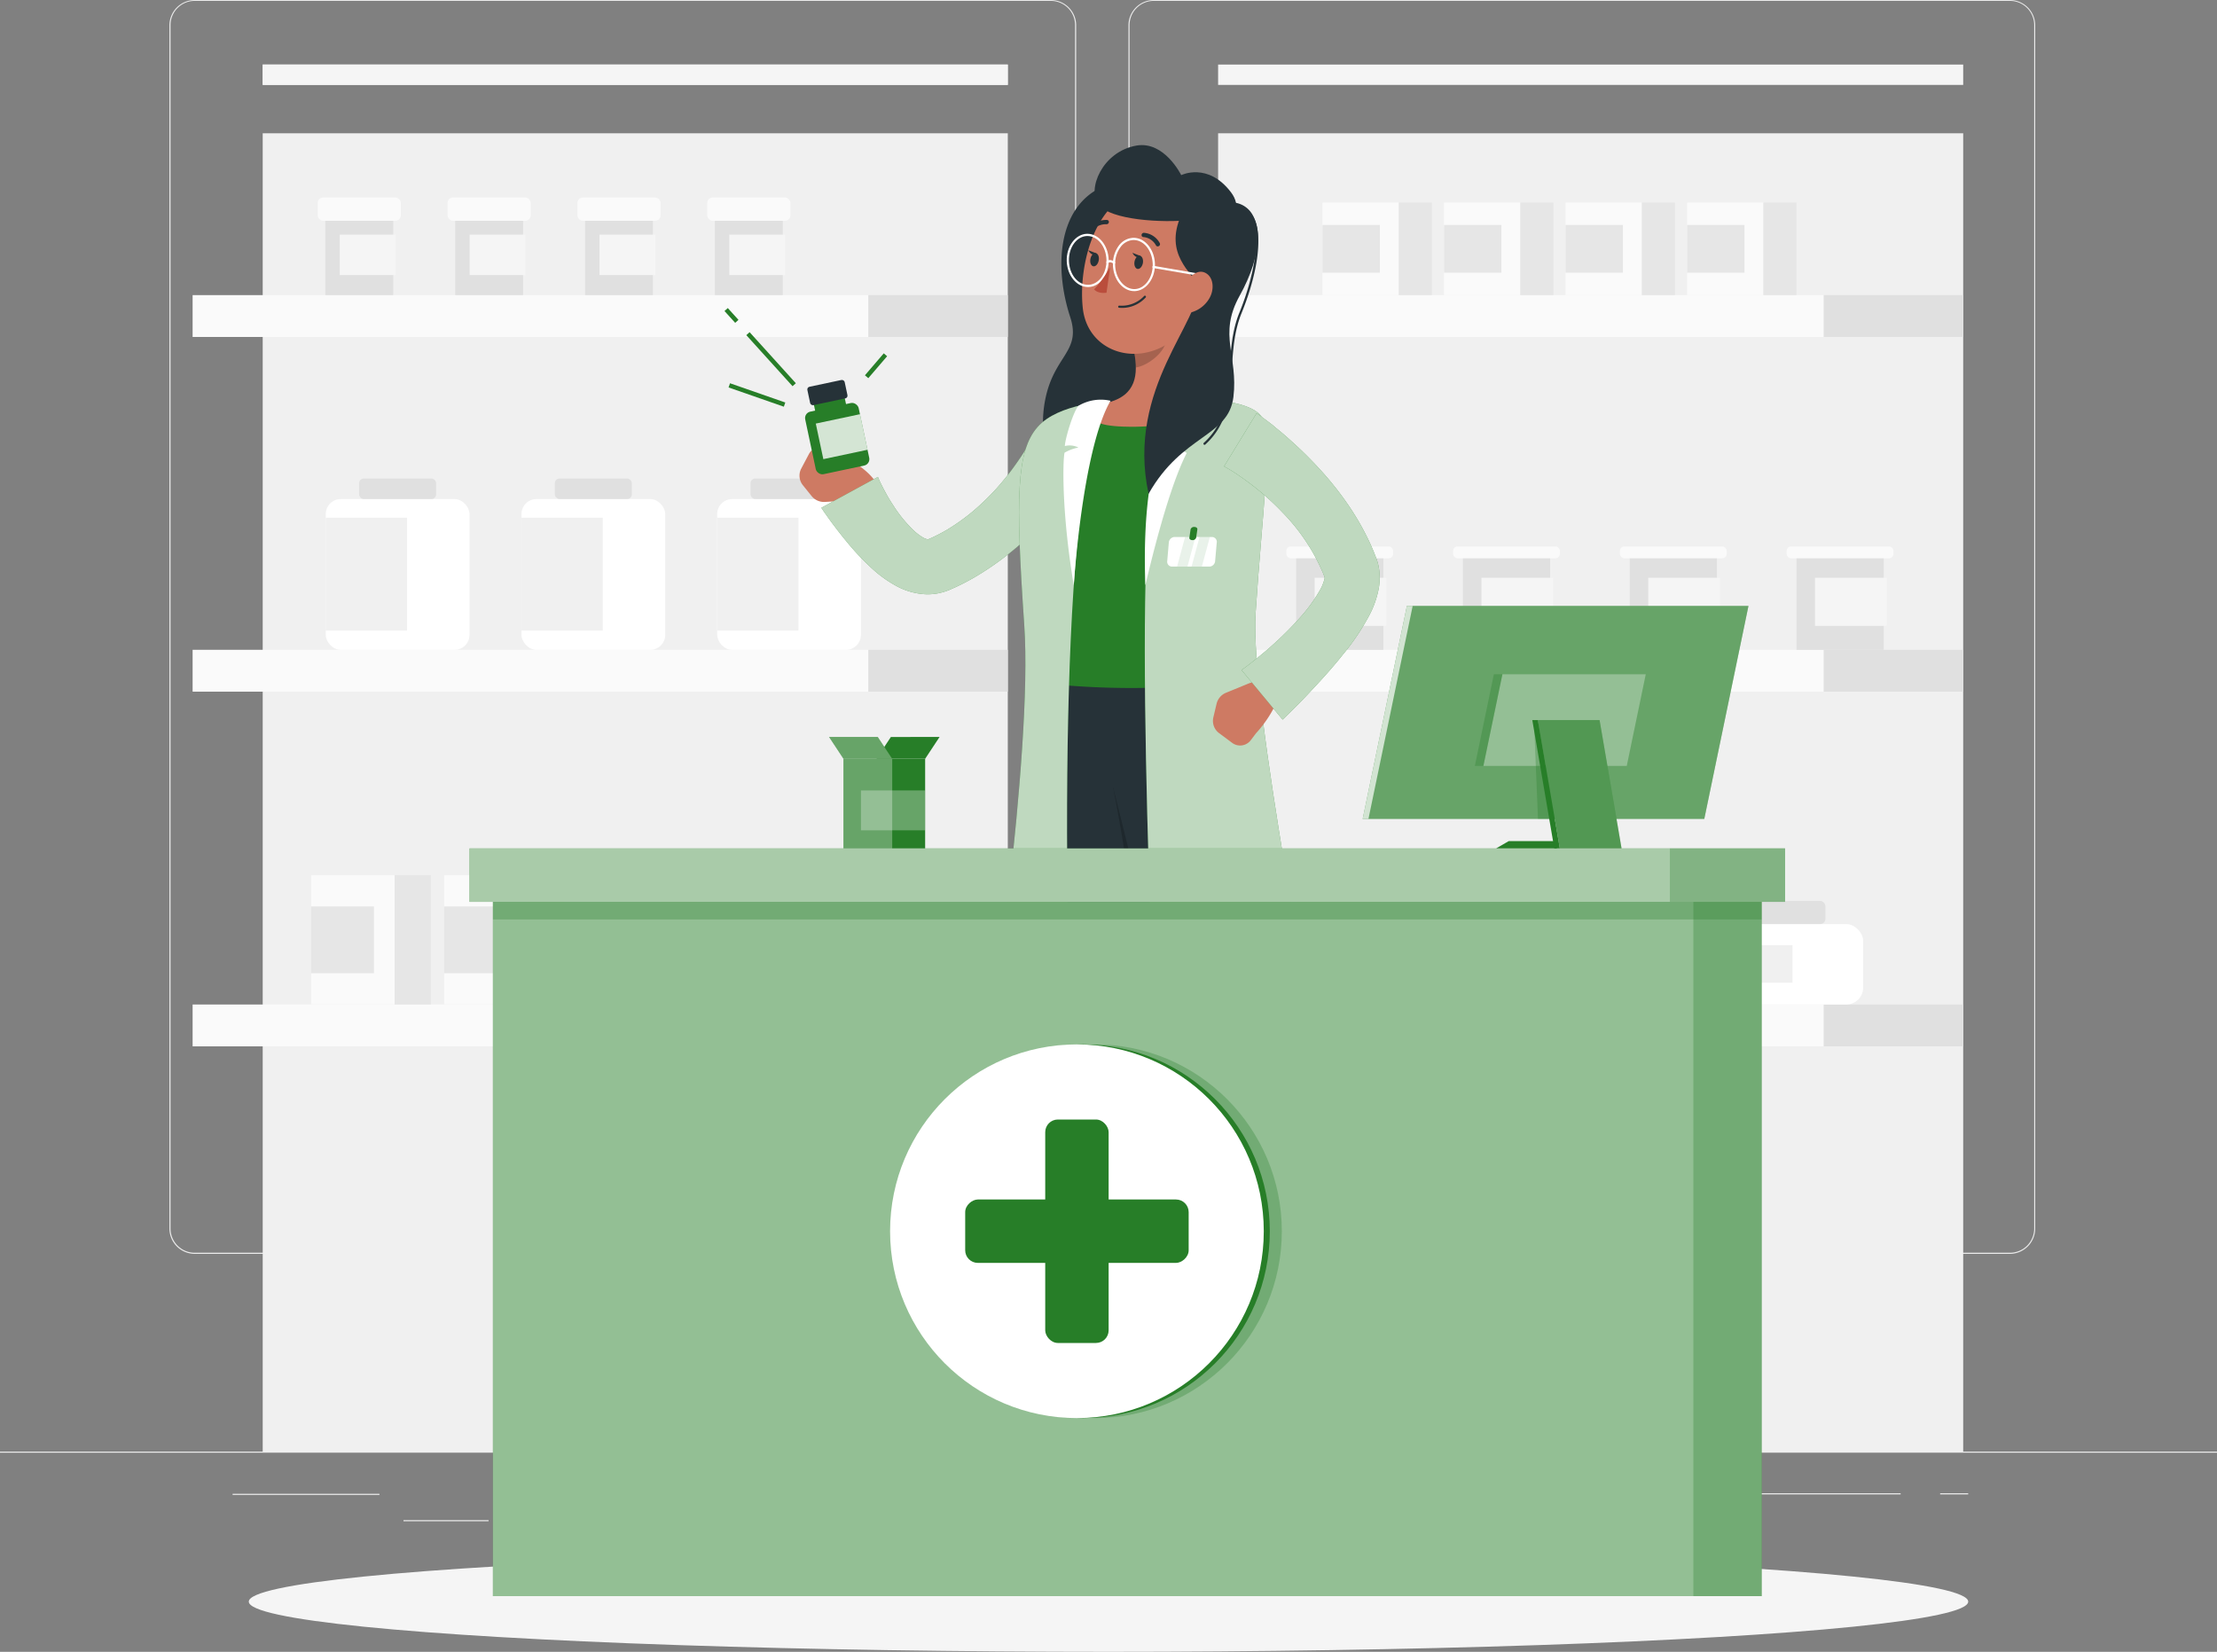 <?xml version="1.0" encoding="UTF-8"?>
<svg xmlns="http://www.w3.org/2000/svg" width="500" height="372.56" viewBox="0 0 500 372.56">
  <rect x="0" y="0" width="500" height="372.56" fill="#808080" stroke="none"/>
  <g id="convenio-farmacia" transform="translate(0 -55)" style="mix-blend-mode: multiply;isolation: isolate">
    <g id="freepik--background-complete--inject-3">
      <rect id="Rectangle_2448" data-name="Rectangle 2448" width="500" height="0.25" transform="translate(0 382.4)" fill="#ebebeb"></rect>
      <rect id="Rectangle_2449" data-name="Rectangle 2449" width="33.12" height="0.25" transform="translate(52.46 391.92)" fill="#ebebeb"></rect>
      <rect id="Rectangle_2450" data-name="Rectangle 2450" width="55.42" height="0.25" transform="translate(171.14 389.21)" fill="#ebebeb"></rect>
      <rect id="Rectangle_2451" data-name="Rectangle 2451" width="19.19" height="0.25" transform="translate(91 397.86)" fill="#ebebeb"></rect>
      <rect id="Rectangle_2452" data-name="Rectangle 2452" width="43.19" height="0.25" transform="translate(385.46 391.8)" fill="#ebebeb"></rect>
      <rect id="Rectangle_2453" data-name="Rectangle 2453" width="6.33" height="0.25" transform="translate(437.56 391.8)" fill="#ebebeb"></rect>
      <rect id="Rectangle_2454" data-name="Rectangle 2454" width="46.84" height="0.25" transform="translate(277.21 395.31)" fill="#ebebeb"></rect>
      <path id="Path_892" data-name="Path 892" d="M237,337.8H43.91a5.71,5.71,0,0,1-5.7-5.71V60.66A5.71,5.71,0,0,1,43.91,55H237a5.71,5.71,0,0,1,5.71,5.71V332.09A5.71,5.71,0,0,1,237,337.8ZM43.91,55.2a5.46,5.46,0,0,0-5.45,5.46V332.09a5.46,5.46,0,0,0,5.45,5.46H237a5.47,5.47,0,0,0,5.46-5.46V60.66A5.47,5.47,0,0,0,237,55.2Z" fill="#ebebeb"></path>
      <path id="Path_893" data-name="Path 893" d="M453.31,337.8H260.21a5.72,5.72,0,0,1-5.71-5.71V60.66A5.72,5.72,0,0,1,260.21,55h193.1A5.71,5.71,0,0,1,459,60.66V332.09A5.71,5.71,0,0,1,453.31,337.8ZM260.21,55.2a5.47,5.47,0,0,0-5.46,5.46V332.09a5.47,5.47,0,0,0,5.46,5.46h193.1a5.47,5.47,0,0,0,5.46-5.46V60.66a5.47,5.47,0,0,0-5.46-5.46Z" fill="#ebebeb"></path>
      <rect id="Rectangle_2455" data-name="Rectangle 2455" width="168.04" height="297.34" transform="translate(59.25 85.06)" fill="#f0f0f0"></rect>
      <rect id="Rectangle_2456" data-name="Rectangle 2456" width="168.04" height="4.59" transform="translate(59.25 69.56)" fill="#f5f5f5"></rect>
      <rect id="Rectangle_2457" data-name="Rectangle 2457" width="168.04" height="4.59" transform="translate(59.25 69.56)" fill="#f5f5f5"></rect>
      <rect id="Rectangle_2458" data-name="Rectangle 2458" width="168.04" height="4.59" transform="translate(274.72 69.56)" fill="#f5f5f5"></rect>
      <rect id="Rectangle_2459" data-name="Rectangle 2459" width="152.4" height="9.44" transform="translate(43.44 121.56)" fill="#fafafa"></rect>
      <rect id="Rectangle_2460" data-name="Rectangle 2460" width="31.45" height="9.44" transform="translate(227.29 131) rotate(180)" fill="#e0e0e0"></rect>
      <rect id="Rectangle_2461" data-name="Rectangle 2461" width="152.4" height="9.44" transform="translate(43.44 201.56)" fill="#fafafa"></rect>
      <rect id="Rectangle_2462" data-name="Rectangle 2462" width="31.45" height="9.44" transform="translate(227.29 211) rotate(180)" fill="#e0e0e0"></rect>
      <rect id="Rectangle_2463" data-name="Rectangle 2463" width="152.4" height="9.44" transform="translate(43.44 281.56)" fill="#fafafa"></rect>
      <rect id="Rectangle_2464" data-name="Rectangle 2464" width="31.45" height="9.44" transform="translate(227.29 291) rotate(180)" fill="#e0e0e0"></rect>
      <rect id="Rectangle_2465" data-name="Rectangle 2465" width="32.42" height="34.01" rx="3.38" transform="translate(73.47 167.56)" fill="#fff"></rect>
      <rect id="Rectangle_2466" data-name="Rectangle 2466" width="18.33" height="25.46" transform="translate(73.47 171.77)" fill="#f0f0f0"></rect>
      <rect id="Rectangle_2467" data-name="Rectangle 2467" width="17.37" height="4.62" rx="1.05" transform="translate(80.99 162.93)" fill="#e0e0e0"></rect>
      <rect id="Rectangle_2468" data-name="Rectangle 2468" width="32.42" height="34.01" rx="3.38" transform="translate(117.61 167.56)" fill="#fff"></rect>
      <rect id="Rectangle_2469" data-name="Rectangle 2469" width="18.33" height="25.46" transform="translate(117.61 171.77)" fill="#f0f0f0"></rect>
      <rect id="Rectangle_2470" data-name="Rectangle 2470" width="17.37" height="4.62" rx="1.05" transform="translate(125.13 162.93)" fill="#e0e0e0"></rect>
      <rect id="Rectangle_2471" data-name="Rectangle 2471" width="32.42" height="34.01" rx="3.38" transform="translate(161.75 167.56)" fill="#fff"></rect>
      <rect id="Rectangle_2472" data-name="Rectangle 2472" width="18.33" height="25.46" transform="translate(161.75 171.77)" fill="#f0f0f0"></rect>
      <rect id="Rectangle_2473" data-name="Rectangle 2473" width="17.37" height="4.62" rx="1.05" transform="translate(169.27 162.93)" fill="#e0e0e0"></rect>
      <rect id="Rectangle_2474" data-name="Rectangle 2474" width="15.31" height="18.17" transform="translate(73.37 103.39)" fill="#e0e0e0"></rect>
      <rect id="Rectangle_2475" data-name="Rectangle 2475" width="12.6" height="9.12" transform="translate(76.62 107.92)" fill="#f5f5f5"></rect>
      <rect id="Rectangle_2476" data-name="Rectangle 2476" width="18.75" height="5.26" rx="1.23" transform="translate(71.65 99.54)" fill="#fafafa"></rect>
      <rect id="Rectangle_2477" data-name="Rectangle 2477" width="15.31" height="18.17" transform="translate(102.66 103.39)" fill="#e0e0e0"></rect>
      <rect id="Rectangle_2478" data-name="Rectangle 2478" width="12.6" height="9.12" transform="translate(105.91 107.92)" fill="#f5f5f5"></rect>
      <rect id="Rectangle_2479" data-name="Rectangle 2479" width="18.75" height="5.26" rx="1.23" transform="translate(100.94 99.54)" fill="#fafafa"></rect>
      <rect id="Rectangle_2480" data-name="Rectangle 2480" width="15.31" height="18.17" transform="translate(131.95 103.39)" fill="#e0e0e0"></rect>
      <rect id="Rectangle_2481" data-name="Rectangle 2481" width="12.6" height="9.12" transform="translate(135.2 107.92)" fill="#f5f5f5"></rect>
      <rect id="Rectangle_2482" data-name="Rectangle 2482" width="18.75" height="5.26" rx="1.23" transform="translate(130.23 99.54)" fill="#fafafa"></rect>
      <rect id="Rectangle_2483" data-name="Rectangle 2483" width="15.31" height="18.17" transform="translate(161.23 103.39)" fill="#e0e0e0"></rect>
      <rect id="Rectangle_2484" data-name="Rectangle 2484" width="12.6" height="9.12" transform="translate(164.48 107.92)" fill="#f5f5f5"></rect>
      <rect id="Rectangle_2485" data-name="Rectangle 2485" width="18.75" height="5.26" rx="1.23" transform="translate(159.51 99.54)" fill="#fafafa"></rect>
      <rect id="Rectangle_2486" data-name="Rectangle 2486" width="18.83" height="29.18" transform="translate(70.17 252.38)" fill="#fafafa"></rect>
      <rect id="Rectangle_2487" data-name="Rectangle 2487" width="14.17" height="15.06" transform="translate(70.17 259.44)" fill="#e6e6e6"></rect>
      <rect id="Rectangle_2488" data-name="Rectangle 2488" width="8.17" height="29.18" transform="translate(97.17 281.56) rotate(180)" fill="#e6e6e6"></rect>
      <rect id="Rectangle_2489" data-name="Rectangle 2489" width="18.83" height="29.18" transform="translate(100.17 252.38)" fill="#fafafa"></rect>
      <rect id="Rectangle_2490" data-name="Rectangle 2490" width="14.17" height="15.06" transform="translate(100.17 259.44)" fill="#e6e6e6"></rect>
      <rect id="Rectangle_2491" data-name="Rectangle 2491" width="8.17" height="29.18" transform="translate(127.17 281.56) rotate(180)" fill="#e6e6e6"></rect>
      <rect id="Rectangle_2492" data-name="Rectangle 2492" width="18.83" height="29.18" transform="translate(130.17 252.38)" fill="#fafafa"></rect>
      <rect id="Rectangle_2493" data-name="Rectangle 2493" width="14.17" height="15.06" transform="translate(130.17 259.44)" fill="#e6e6e6"></rect>
      <rect id="Rectangle_2494" data-name="Rectangle 2494" width="8.17" height="29.18" transform="translate(157.17 281.56) rotate(180)" fill="#e6e6e6"></rect>
      <rect id="Rectangle_2495" data-name="Rectangle 2495" width="18.83" height="29.18" transform="translate(160.17 252.38)" fill="#fafafa"></rect>
      <rect id="Rectangle_2496" data-name="Rectangle 2496" width="14.17" height="15.06" transform="translate(160.17 259.44)" fill="#e6e6e6"></rect>
      <rect id="Rectangle_2497" data-name="Rectangle 2497" width="8.17" height="29.18" transform="translate(187.17 281.56) rotate(180)" fill="#e6e6e6"></rect>
      <rect id="Rectangle_2498" data-name="Rectangle 2498" width="168.04" height="297.34" transform="translate(274.72 85.06)" fill="#f0f0f0"></rect>
      <rect id="Rectangle_2499" data-name="Rectangle 2499" width="152.4" height="9.44" transform="translate(258.91 121.56)" fill="#fafafa"></rect>
      <rect id="Rectangle_2500" data-name="Rectangle 2500" width="31.45" height="9.44" transform="translate(442.76 131) rotate(180)" fill="#e0e0e0"></rect>
      <rect id="Rectangle_2501" data-name="Rectangle 2501" width="152.4" height="9.44" transform="translate(258.91 201.56)" fill="#fafafa"></rect>
      <rect id="Rectangle_2502" data-name="Rectangle 2502" width="31.45" height="9.44" transform="translate(442.76 211) rotate(180)" fill="#e0e0e0"></rect>
      <rect id="Rectangle_2503" data-name="Rectangle 2503" width="152.4" height="9.44" transform="translate(258.91 281.56)" fill="#fafafa"></rect>
      <rect id="Rectangle_2504" data-name="Rectangle 2504" width="31.45" height="9.44" transform="translate(442.76 291) rotate(180)" fill="#e0e0e0"></rect>
      <rect id="Rectangle_2505" data-name="Rectangle 2505" width="36.65" height="18.14" rx="3.82" transform="translate(283.74 263.42)" fill="#fff"></rect>
      <rect id="Rectangle_2506" data-name="Rectangle 2506" width="20.72" height="8.48" transform="translate(283.74 268.18)" fill="#f0f0f0"></rect>
      <rect id="Rectangle_2507" data-name="Rectangle 2507" width="19.64" height="5.23" rx="1.19" transform="translate(292.24 258.19)" fill="#e0e0e0"></rect>
      <rect id="Rectangle_2508" data-name="Rectangle 2508" width="36.65" height="18.14" rx="3.82" transform="translate(333.64 263.42)" fill="#fff"></rect>
      <rect id="Rectangle_2509" data-name="Rectangle 2509" width="20.72" height="8.48" transform="translate(333.64 268.18)" fill="#f0f0f0"></rect>
      <rect id="Rectangle_2510" data-name="Rectangle 2510" width="19.64" height="5.23" rx="1.19" transform="translate(342.15 258.19)" fill="#e0e0e0"></rect>
      <rect id="Rectangle_2511" data-name="Rectangle 2511" width="36.65" height="18.14" rx="3.82" transform="translate(383.55 263.42)" fill="#fff"></rect>
      <rect id="Rectangle_2512" data-name="Rectangle 2512" width="20.72" height="8.48" transform="translate(383.55 268.18)" fill="#f0f0f0"></rect>
      <rect id="Rectangle_2513" data-name="Rectangle 2513" width="19.64" height="5.23" rx="1.19" transform="translate(392.05 258.19)" fill="#e0e0e0"></rect>
      <rect id="Rectangle_2514" data-name="Rectangle 2514" width="19.67" height="21.64" transform="translate(292.32 179.92)" fill="#e0e0e0"></rect>
      <rect id="Rectangle_2515" data-name="Rectangle 2515" width="16.18" height="10.86" transform="translate(296.49 185.31)" fill="#f5f5f5"></rect>
      <rect id="Rectangle_2516" data-name="Rectangle 2516" width="24.08" height="2.67" rx="0.99" transform="translate(290.11 178.25)" fill="#fafafa"></rect>
      <rect id="Rectangle_2517" data-name="Rectangle 2517" width="19.67" height="21.64" transform="translate(329.93 179.92)" fill="#e0e0e0"></rect>
      <rect id="Rectangle_2518" data-name="Rectangle 2518" width="16.18" height="10.86" transform="translate(334.11 185.31)" fill="#f5f5f5"></rect>
      <rect id="Rectangle_2519" data-name="Rectangle 2519" width="24.08" height="2.67" rx="0.99" transform="translate(327.72 178.25)" fill="#fafafa"></rect>
      <rect id="Rectangle_2520" data-name="Rectangle 2520" width="19.67" height="21.64" transform="translate(367.55 179.92)" fill="#e0e0e0"></rect>
      <rect id="Rectangle_2521" data-name="Rectangle 2521" width="16.18" height="10.86" transform="translate(371.72 185.31)" fill="#f5f5f5"></rect>
      <rect id="Rectangle_2522" data-name="Rectangle 2522" width="24.08" height="2.67" rx="0.99" transform="translate(365.34 178.25)" fill="#fafafa"></rect>
      <rect id="Rectangle_2523" data-name="Rectangle 2523" width="19.67" height="21.64" transform="translate(405.16 179.92)" fill="#e0e0e0"></rect>
      <rect id="Rectangle_2524" data-name="Rectangle 2524" width="16.18" height="10.86" transform="translate(409.33 185.31)" fill="#f5f5f5"></rect>
      <rect id="Rectangle_2525" data-name="Rectangle 2525" width="24.08" height="2.67" rx="0.99" transform="translate(402.95 178.25)" fill="#fafafa"></rect>
      <rect id="Rectangle_2526" data-name="Rectangle 2526" width="17.21" height="20.88" transform="translate(298.26 100.68)" fill="#fafafa"></rect>
      <rect id="Rectangle_2527" data-name="Rectangle 2527" width="12.94" height="10.77" transform="translate(298.26 105.74)" fill="#e6e6e6"></rect>
      <rect id="Rectangle_2528" data-name="Rectangle 2528" width="7.46" height="20.88" transform="translate(322.93 121.56) rotate(180)" fill="#e6e6e6"></rect>
      <rect id="Rectangle_2529" data-name="Rectangle 2529" width="17.21" height="20.88" transform="translate(325.67 100.68)" fill="#fafafa"></rect>
      <rect id="Rectangle_2530" data-name="Rectangle 2530" width="12.94" height="10.77" transform="translate(325.67 105.74)" fill="#e6e6e6"></rect>
      <rect id="Rectangle_2531" data-name="Rectangle 2531" width="7.46" height="20.88" transform="translate(350.34 121.56) rotate(180)" fill="#e6e6e6"></rect>
      <rect id="Rectangle_2532" data-name="Rectangle 2532" width="17.21" height="20.88" transform="translate(353.08 100.68)" fill="#fafafa"></rect>
      <rect id="Rectangle_2533" data-name="Rectangle 2533" width="12.94" height="10.77" transform="translate(353.08 105.74)" fill="#e6e6e6"></rect>
      <rect id="Rectangle_2534" data-name="Rectangle 2534" width="7.46" height="20.88" transform="translate(377.75 121.56) rotate(180)" fill="#e6e6e6"></rect>
      <rect id="Rectangle_2535" data-name="Rectangle 2535" width="17.21" height="20.88" transform="translate(380.49 100.68)" fill="#fafafa"></rect>
      <rect id="Rectangle_2536" data-name="Rectangle 2536" width="12.94" height="10.77" transform="translate(380.49 105.74)" fill="#e6e6e6"></rect>
      <rect id="Rectangle_2537" data-name="Rectangle 2537" width="7.46" height="20.88" transform="translate(405.16 121.56) rotate(180)" fill="#e6e6e6"></rect>
    </g>
    <g id="freepik--Shadow--inject-3">
      <ellipse id="freepik--path--inject-3" cx="193.89" cy="11.32" rx="193.89" ry="11.32" transform="translate(56.11 404.92)" fill="#f5f5f5"></ellipse>
    </g>
    <g id="freepik--Character--inject-3">
      <path id="Path_894" data-name="Path 894" d="M248.38,97.25c-9.77,4.61-10.71,18-7,29.31,2.64,8.17-4.29,8.6-5.91,20.11a26.52,26.52,0,0,0,30.91,29.73c17.24-3.19.55-38.84,6.88-51.27S258.88,92.31,248.38,97.25Z" fill="#263238"></path>
      <path id="Path_895" data-name="Path 895" d="M281.2,378.84l11.11.81c-1.53,8.85-3,22.81-3,22.81H280.5S281.53,384.89,281.2,378.84Z" fill="#ce7a63"></path>
      <path id="Path_896" data-name="Path 896" d="M223.37,378.84l11,.81c-2.48,8.85-5.41,22.81-5.41,22.81h-8.81S223.06,384.89,223.37,378.84Z" fill="#ce7a63"></path>
      <path id="Path_897" data-name="Path 897" d="M271,411.2c7.66,0,7.11-.12,11.43-.26,3.69-.14,4.54.33,7.5.26,2.48-.05,2.56-2.42,2-5.14-.21-1.05-.54-2.27-.84-3.78a1.84,1.84,0,0,0-1.82-1.47h-8.95a2.14,2.14,0,0,0-1.7.85,12.87,12.87,0,0,1-8.9,5C265.54,407.21,267.93,411.2,271,411.2Z" fill="#277e28"></path>
      <path id="Path_898" data-name="Path 898" d="M210.85,411.2c7.66,0,7.12-.12,11.43-.26,3.69-.14,4.54.33,7.5.26,2.48-.05,2.56-2.42,2-5.14-.22-1.05-.54-2.27-.85-3.78a1.82,1.82,0,0,0-1.81-1.47h-9a2.1,2.1,0,0,0-1.69.85,12.91,12.91,0,0,1-8.9,5C205.41,407.21,207.8,411.2,210.85,411.2Z" fill="#277e28"></path>
      <path id="Path_899" data-name="Path 899" d="M234.87,206.1s-7,54.14-6.36,88.52c-2.64,32.27-6.88,94-6.88,94,.13,1.65,8.83,1,10.38,0,0,0,19.93-41.66,16.69-94,22.14-54.6,20.82-88.52,20.82-88.52Z" fill="#263238"></path>
      <path id="Path_900" data-name="Path 900" d="M263.35,249.82c-1.72,7.05-3.93,14.87-6.75,23.38-.82-17.14-5.46-40.09-5.61-40.87Z" opacity="0.2"></path>
      <path id="Path_901" data-name="Path 901" d="M244.3,206.1s15.83,61.1,22.1,91.11c6.59,31.51,15.82,70.48,14,91.42,1.76,1,8.06,1.1,11.62,0,0,0,13.56-59.69-3.68-90,6.24-74.64-13.51-92.5-13.51-92.5Z" fill="#263238"></path>
      <path id="Path_902" data-name="Path 902" d="M279.63,384.27a29.139,29.139,0,0,1-.53,4.3.88.88,0,0,0,.73,1.06c4.23.68,10.42-.31,12.39-.66a.94.94,0,0,0,.74-.74l.74-4a.87.87,0,0,0-.87-1l-12.3.24a.92.92,0,0,0-.9.8Z" fill="#263238"></path>
      <path id="Path_903" data-name="Path 903" d="M279.63,384.27a29.139,29.139,0,0,1-.53,4.3.88.88,0,0,0,.73,1.06c4.23.68,10.42-.31,12.39-.66a.94.94,0,0,0,.74-.74l.74-4a.87.87,0,0,0-.87-1l-12.3.24a.92.92,0,0,0-.9.8Z" fill="#fff" opacity="0.1"></path>
      <path id="Path_904" data-name="Path 904" d="M220.79,384.08c-.12,1.12-.34,3.12-.55,4.59a.87.87,0,0,0,.74,1,61.093,61.093,0,0,0,11.46-.13.93.93,0,0,0,.81-.68l1.07-4a.86.86,0,0,0-.8-1.1l-11.78-.47A.91.91,0,0,0,220.79,384.08Z" fill="#263238"></path>
      <path id="Path_905" data-name="Path 905" d="M220.79,384.08c-.12,1.12-.34,3.12-.55,4.59a.87.87,0,0,0,.74,1,61.093,61.093,0,0,0,11.46-.13.93.93,0,0,0,.81-.68l1.07-4a.86.86,0,0,0-.8-1.1l-11.78-.47A.91.91,0,0,0,220.79,384.08Z" fill="#fff" opacity="0.1"></path>
      <path id="Path_906" data-name="Path 906" d="M181.11,164.48l1.93,2.4a3.6,3.6,0,0,0,3,1.33l5.41-.32a6.67,6.67,0,0,0,5.27-3.14l.72-1.14c-2.94-4.2-9.21-6.57-9.21-6.57l-1.72-.87a3,3,0,0,0-4.06,1.21l-1.78,3.37A3.43,3.43,0,0,0,181.11,164.48Z" fill="#ce7a63"></path>
      <rect id="Rectangle_2538" data-name="Rectangle 2538" width="12.32" height="14.42" rx="1.47" transform="translate(181.294 148.153) rotate(-11.99)" fill="#277e28"></rect>
      <rect id="Rectangle_2539" data-name="Rectangle 2539" width="1" height="3.59" transform="matrix(0.741, -0.671, 0.671, 0.741, 163.397, 125.152)" fill="#277e28"></rect>
      <rect id="Rectangle_2540" data-name="Rectangle 2540" width="6.52" height="1" transform="matrix(0.651, -0.759, 0.759, 0.651, 195.069, 139.644)" fill="#277e28"></rect>
      <rect id="Rectangle_2541" data-name="Rectangle 2541" width="1" height="15.54" transform="matrix(0.741, -0.671, 0.671, 0.741, 168.318, 130.592)" fill="#277e28"></rect>
      <rect id="Rectangle_2542" data-name="Rectangle 2542" width="1" height="13.2" transform="translate(164.313 142.387) rotate(-70.8)" fill="#277e28"></rect>
      <rect id="Rectangle_2543" data-name="Rectangle 2543" width="7.12" height="5.74" rx="0.65" transform="translate(183.348 145.31) rotate(-11.99)" fill="#277e28"></rect>
      <rect id="Rectangle_2544" data-name="Rectangle 2544" width="8.6" height="4.24" rx="0.61" transform="translate(181.961 142.361) rotate(-11.99)" fill="#263238"></rect>
      <rect id="Rectangle_2545" data-name="Rectangle 2545" width="10.19" height="8.2" transform="translate(183.984 150.537) rotate(-11.99)" fill="#fff" opacity="0.8"></rect>
      <path id="Path_907" data-name="Path 907" d="M245.6,159.56c-.29.49-.47.75-.7,1.11l-.66,1-1.32,1.87c-.89,1.24-1.81,2.43-2.76,3.6-1.9,2.33-3.88,4.6-6,6.74a67.72,67.72,0,0,1-14.43,11.36c-1.36.78-2.75,1.51-4.19,2.18l-1.09.48-.27.12-.15.07-.24.09a8.743,8.743,0,0,1-1,.34,12.34,12.34,0,0,1-4.11.51,15.3,15.3,0,0,1-6.66-1.94,27.52,27.52,0,0,1-4.55-3.15,56,56,0,0,1-6.66-6.95c-1-1.2-1.92-2.39-2.84-3.61-.46-.61-.91-1.22-1.35-1.85s-.87-1.2-1.38-2L198,162.57c.16.41.44,1.06.71,1.59s.56,1.11.86,1.66a35.272,35.272,0,0,0,1.91,3.21,30.449,30.449,0,0,0,4.38,5.42,12.151,12.151,0,0,0,2.17,1.7,3.67,3.67,0,0,0,1.2.5h.09l.2-.09.81-.36c1.07-.5,2.13-1.06,3.17-1.66a46.44,46.44,0,0,0,5.95-4.24,57.316,57.316,0,0,0,5.37-5.21,61.417,61.417,0,0,0,4.7-6c.71-1,1.41-2.1,2.06-3.17.33-.54.64-1.07.94-1.61l.42-.79c.12-.24.29-.57.33-.69Z" fill="#277e28"></path>
      <path id="Path_908" data-name="Path 908" d="M245.6,159.56c-.29.49-.47.75-.7,1.11l-.66,1-1.32,1.87c-.89,1.24-1.81,2.43-2.76,3.6-1.9,2.33-3.88,4.6-6,6.74a67.72,67.72,0,0,1-14.43,11.36c-1.36.78-2.75,1.51-4.19,2.18l-1.09.48-.27.12-.15.07-.24.09a8.743,8.743,0,0,1-1,.34,12.34,12.34,0,0,1-4.11.51,15.3,15.3,0,0,1-6.66-1.94,27.52,27.52,0,0,1-4.55-3.15,56,56,0,0,1-6.66-6.95c-1-1.2-1.92-2.39-2.84-3.61-.46-.61-.91-1.22-1.35-1.85s-.87-1.2-1.38-2L198,162.57c.16.41.44,1.06.71,1.59s.56,1.11.86,1.66a35.272,35.272,0,0,0,1.91,3.21,30.449,30.449,0,0,0,4.38,5.42,12.151,12.151,0,0,0,2.17,1.7,3.67,3.67,0,0,0,1.2.5h.09l.2-.09.81-.36c1.07-.5,2.13-1.06,3.17-1.66a46.44,46.44,0,0,0,5.95-4.24,57.316,57.316,0,0,0,5.37-5.21,61.417,61.417,0,0,0,4.7-6c.71-1,1.41-2.1,2.06-3.17.33-.54.64-1.07.94-1.61l.42-.79c.12-.24.29-.57.33-.69Z" fill="#fff" opacity="0.7"></path>
      <path id="Path_909" data-name="Path 909" d="M231.16,160.3a164.4,164.4,0,0,0,.27,17.78c.32,7.72,2,15.84,4.1,28.34,4.23,2.47,25.61,1.45,39.29-.32-.83-10.95.53-23.47,7.95-48.11,1.72-5.71-2.12-11.2-8.24-11.78-1.64-.16-3.38-.29-5.16-.37a141.358,141.358,0,0,0-18.76,0c-2,.18-4.16.42-6.18.68C237.14,147.47,231.38,153.45,231.16,160.3Z" fill="#277e28"></path>
      <path id="Path_910" data-name="Path 910" d="M234.79,209.05a185.77,185.77,0,0,0,41.5-.08,1,1,0,0,0,.72-1.32c-.34-.8-.68-1.59-1-2.39a.88.88,0,0,0-.89-.55,182.281,182.281,0,0,1-39.9,0,.89.89,0,0,0-1,.83c-.09.83-.17,1.65-.25,2.48a.93.93,0,0,0,.82,1.03Z" fill="#277e28"></path>
      <path id="Path_911" data-name="Path 911" d="M268.05,124.73c-1.63,6-3.63,17.1.29,21.13,0,0,1.19,5.91-15,5.36-12.47-.42-3.75-5.36-3.75-5.36,6.86-1.61,7.06-6.6,6.23-11.29Z" fill="#ce7a63"></path>
      <path id="Path_912" data-name="Path 912" d="M268.77,144.92s-7.1,6.31-9.22,21.52c-4,29.06,2.09,148.05,2.09,148.05s26-8.49,35.44-16.62c.44-8.14-15.28-83.12-13.9-104.64s4.05-40.27,1.27-44.32S268.77,144.92,268.77,144.92Z" fill="#277e28"></path>
      <path id="Path_913" data-name="Path 913" d="M268.77,144.92s-7.1,6.31-9.22,21.52c-4,29.06,2.09,148.05,2.09,148.05s26-8.49,35.44-16.62c.44-8.14-15.28-83.12-13.9-104.64s4.05-40.27,1.27-44.32S268.77,144.92,268.77,144.92Z" fill="#fff" opacity="0.7"></path>
      <path id="Path_914" data-name="Path 914" d="M250.09,145.52c-10.82,13.89-10.74,104.17-7.61,169-9.61-1.16-19.88-20.65-19.88-20.65S233,225.1,231,196s-1.72-39.31,3-44.69S250.09,145.52,250.09,145.52Z" fill="#277e28"></path>
      <path id="Path_915" data-name="Path 915" d="M250.09,145.52c-10.82,13.89-10.74,104.17-7.61,169-9.61-1.16-19.88-20.65-19.88-20.65S233,225.1,231,196s-1.72-39.31,3-44.69S250.09,145.52,250.09,145.52Z" fill="#fff" opacity="0.7"></path>
      <path id="Path_916" data-name="Path 916" d="M267.86,144.4C266,146,257.11,154,258.31,187c.9-3.73,5-21.41,9.33-29.83a5.55,5.55,0,0,0-3-1,6.19,6.19,0,0,1,3.82-.67c1.22-2.46,3.72-7.63,6.15-10.41C272,143.41,267.86,144.4,267.86,144.4Z" fill="#fff"></path>
      <path id="Path_917" data-name="Path 917" d="M242.17,187s1.93-30.67,8.29-41.61a9.89,9.89,0,0,0-7.23,1.13c-1.33,1.6-3.07,7.75-3.07,9.08a4.42,4.42,0,0,1,3.05.34,10,10,0,0,0-3.13,1.17C239.66,159.28,239.46,170.87,242.17,187Z" fill="#fff"></path>
      <path id="Path_918" data-name="Path 918" d="M272.84,182.79h-8.59a1.09,1.09,0,0,1-1-1.29l.35-4.08a1.36,1.36,0,0,1,1.22-1.3h8.59a1.1,1.1,0,0,1,1,1.3l-.36,4.08a1.35,1.35,0,0,1-1.21,1.29Z" fill="#fff"></path>
      <path id="Path_919" data-name="Path 919" d="M267.81,182.79h-2.34l1.8-6.67h2.34Z" fill="#277e28" opacity="0.1"></path>
      <path id="Path_920" data-name="Path 920" d="M271.06,182.79h-2.33l1.8-6.67h2.33Z" fill="#277e28" opacity="0.1"></path>
      <path id="Path_921" data-name="Path 921" d="M268.92,176.82h0c-.42,0-.73-.24-.68-.55l.27-1.87a.8.8,0,0,1,.84-.55h0c.42,0,.73.24.69.55l-.27,1.87a.82.82,0,0,1-.85.55Z" fill="#277e28"></path>
      <path id="Path_922" data-name="Path 922" d="M263.06,128.74l-7.25,5.82a19,19,0,0,1,.33,3.33c2.6-.37,6.34-3.19,6.82-5.89A9.2,9.2,0,0,0,263.06,128.74Z" opacity="0.2"></path>
      <path id="Path_923" data-name="Path 923" d="M273.21,112.61c-1.83,9.75-2.4,13.91-8,18.58-8.37,7-19.87,3.32-21-6.62-1-8.95,2.17-23.39,12.22-26.61a12.71,12.71,0,0,1,16.78,14.65Z" fill="#ce7a63"></path>
      <path id="Path_924" data-name="Path 924" d="M255.8,120.66c-2.56,0-4.7-2.6-4.8-5.87a7,7,0,0,1,1.24-4.26,4.28,4.28,0,0,1,3.32-1.89h.11c2.56,0,4.7,2.61,4.8,5.87h0c.09,3.31-2,6.07-4.56,6.15Zm-.13-11.52h-.1a3.78,3.78,0,0,0-2.92,1.68,6.37,6.37,0,0,0-1.15,4c.09,3,2.1,5.44,4.4,5.38s4.16-2.6,4.07-5.63h0C259.88,111.53,258,109.14,255.67,109.14Z" fill="#fff"></path>
      <path id="Path_925" data-name="Path 925" d="M251.26,114.51a.25.25,0,0,1-.15-.05s-.76-.56-1.14-.16a.25.25,0,1,1-.36-.34c.54-.58,1.38-.21,1.8.1a.25.25,0,0,1,.05.35A.28.28,0,0,1,251.26,114.51Z" fill="#fff"></path>
      <path id="Path_926" data-name="Path 926" d="M245.38,119.74c-2.56,0-4.7-2.6-4.8-5.86s1.94-6.07,4.55-6.15h.11c2.56,0,4.7,2.6,4.8,5.87s-1.94,6.07-4.55,6.14Zm-.14-11.51h-.09c-2.34.07-4.16,2.59-4.07,5.63s2,5.38,4.3,5.38h.09c2.34-.07,4.16-2.59,4.07-5.63s-2.01-5.38-4.3-5.38Z" fill="#fff"></path>
      <path id="Path_927" data-name="Path 927" d="M266.4,103.52c-4,8.9,2.65,13,3.64,15.8,1.39,7.72-16.2,23.05-11,47.06,7.58-13.42,18-12.78,19.13-21.81,1.13-9.3-3.53-14,1.42-22.89s6.7-19.46-2-21.11S266.4,103.52,266.4,103.52Z" fill="#263238"></path>
      <path id="Path_928" data-name="Path 928" d="M271.67,155.33a.24.24,0,0,1-.19-.08.25.25,0,0,1,0-.35c5.05-4.58,5.43-10.56,5.84-16.9.27-4.15.55-8.45,2.2-12.49,2.9-7.1,5.31-17.08,2.53-21.81a5,5,0,0,0-3.89-2.52.26.26,0,0,1-.22-.28.24.24,0,0,1,.28-.22,5.45,5.45,0,0,1,4.26,2.76c2.87,4.89.59,14.71-2.5,22.26-1.62,4-1.89,8.22-2.16,12.33-.41,6.44-.8,12.52-6,17.24a.27.27,0,0,1-.15.06Z" fill="#263238"></path>
      <path id="Path_929" data-name="Path 929" d="M268.68,104.6c-6.59.75-18.24,0-20.92-3.42s.81-12,8.56-13.35c6.3-1.08,10.08,6.67,10.08,6.67s6-3,11.23,3.87C282.4,104.6,272,111.66,268.68,104.6Z" fill="#263238"></path>
      <path id="Path_930" data-name="Path 930" d="M271.16,117.35h0l-11.05-1.9a.24.24,0,0,1-.2-.29.25.25,0,0,1,.29-.2l11,1.9a.25.25,0,0,1,0,.49Z" fill="#fff"></path>
      <path id="Path_931" data-name="Path 931" d="M257.77,114.24c-.12.82-.65,1.46-1.17,1.42s-.86-.74-.75-1.56.65-1.47,1.17-1.43S257.88,113.41,257.77,114.24Z" fill="#263238"></path>
      <path id="Path_932" data-name="Path 932" d="M247.81,113.65c-.12.82-.64,1.46-1.17,1.42s-.86-.74-.74-1.56.64-1.46,1.17-1.42S247.93,112.82,247.81,113.65Z" fill="#263238"></path>
      <path id="Path_933" data-name="Path 933" d="M247.29,112.15l-1.86-.72S246.21,113.06,247.29,112.15Z" fill="#263238"></path>
      <path id="Path_934" data-name="Path 934" d="M250.38,115.21a24.5,24.5,0,0,1-3.63,5.05c.92,1.09,2.8.76,2.8.76Z" fill="#ba4d3c"></path>
      <path id="Path_935" data-name="Path 935" d="M253.76,124.41a6.91,6.91,0,0,1-1.37,0,.23.23,0,0,1-.21-.26.26.26,0,0,1,.28-.22,6.93,6.93,0,0,0,5.58-2.17.24.24,0,1,1,.34.34,7.21,7.21,0,0,1-4.62,2.31Z" fill="#263238"></path>
      <path id="Path_936" data-name="Path 936" d="M272.63,122.48a6.8,6.8,0,0,1-4.56,3.1c-2.32.32-3-2.38-1.92-4.87,1-2.24,3.33-5.1,5.46-4.27S274,120.35,272.63,122.48Z" fill="#ce7a63"></path>
      <path id="Path_937" data-name="Path 937" d="M261,110.56a.42.42,0,0,1-.29-.21,3.55,3.55,0,0,0-2.81-1.88.44.44,0,0,1-.44-.49.52.52,0,0,1,.53-.47,4.43,4.43,0,0,1,3.58,2.34.49.49,0,0,1-.21.65.46.46,0,0,1-.36.06Z" fill="#263238"></path>
      <path id="Path_938" data-name="Path 938" d="M245.92,107.23a.45.45,0,0,1-.35-.78,5.08,5.08,0,0,1,4.12-1.84.45.45,0,0,1,.39.53.52.52,0,0,1-.56.43,4.07,4.07,0,0,0-3.25,1.49A.53.53,0,0,1,245.92,107.23Z" fill="#263238"></path>
      <path id="Path_939" data-name="Path 939" d="M257.25,112.74l-1.86-.72S256.17,113.64,257.25,112.74Z" fill="#263238"></path>
      <path id="Path_940" data-name="Path 940" d="M273.66,216.75l.71-3a3.58,3.58,0,0,1,2.13-2.5l5-2.05a6.68,6.68,0,0,1,6.11.55l1.14.72c-.84,5.05-5.47,9.9-5.47,9.9l-1.16,1.53a3,3,0,0,1-4.2.67l-3.05-2.27a3.44,3.44,0,0,1-1.21-3.55Z" fill="#ce7a63"></path>
      <path id="Path_941" data-name="Path 941" d="M283.39,148.21c.53.34.83.56,1.21.84l1.06.79c.69.53,1.37,1,2,1.59q2,1.6,3.87,3.32A90.869,90.869,0,0,1,298.7,162a71.6,71.6,0,0,1,6.26,8.23c.94,1.47,1.85,3,2.65,4.54a50.711,50.711,0,0,1,2.27,4.83l.49,1.25.06.16.11.31.19.61c.1.41.2.82.26,1.22a13.539,13.539,0,0,1,0,4.33,21.4,21.4,0,0,1-2.14,6.24,52.593,52.593,0,0,1-6,8.93c-2.11,2.67-4.33,5.13-6.58,7.54-1.13,1.2-2.25,2.4-3.41,3.57l-1.75,1.75c-.61.59-1.15,1.15-1.84,1.8L280,206.12c.51-.35,1.15-.82,1.72-1.26l1.74-1.38c1.15-.93,2.3-1.87,3.4-2.87a78.164,78.164,0,0,0,6.19-6.15,35.709,35.709,0,0,0,4.69-6.44,9.859,9.859,0,0,0,1-2.55v-.32a.179.179,0,0,0,0,.06.141.141,0,0,0,0,.06h0v-.11l-.37-.93a44.36,44.36,0,0,0-9.14-13.67,58.43,58.43,0,0,0-6.32-5.74c-1.12-.88-2.28-1.72-3.44-2.52-.59-.4-1.17-.8-1.76-1.16l-.88-.52-.77-.43Z" fill="#277e28"></path>
      <path id="Path_942" data-name="Path 942" d="M283.39,148.21c.53.34.83.56,1.21.84l1.06.79c.69.53,1.37,1,2,1.59q2,1.6,3.87,3.32A90.869,90.869,0,0,1,298.7,162a71.6,71.6,0,0,1,6.26,8.23c.94,1.47,1.85,3,2.65,4.54a50.711,50.711,0,0,1,2.27,4.83l.49,1.25.06.16.11.31.19.61c.1.41.2.82.26,1.22a13.539,13.539,0,0,1,0,4.33,21.4,21.4,0,0,1-2.14,6.24,52.593,52.593,0,0,1-6,8.93c-2.11,2.67-4.33,5.13-6.58,7.54-1.13,1.2-2.25,2.4-3.41,3.57l-1.75,1.75c-.61.59-1.15,1.15-1.84,1.8L280,206.12c.51-.35,1.15-.82,1.72-1.26l1.74-1.38c1.15-.93,2.3-1.87,3.4-2.87a78.164,78.164,0,0,0,6.19-6.15,35.709,35.709,0,0,0,4.69-6.44,9.859,9.859,0,0,0,1-2.55v-.32a.179.179,0,0,0,0,.06.141.141,0,0,0,0,.06h0v-.11l-.37-.93a44.36,44.36,0,0,0-9.14-13.67,58.43,58.43,0,0,0-6.32-5.74c-1.12-.88-2.28-1.72-3.44-2.52-.59-.4-1.17-.8-1.76-1.16l-.88-.52-.77-.43Z" fill="#fff" opacity="0.7"></path>
    </g>
    <g id="freepik--Counter--inject-3">
      <rect id="Rectangle_2546" data-name="Rectangle 2546" width="296.69" height="12.05" transform="translate(105.89 246.36)" fill="#277e28"></rect>
      <rect id="Rectangle_2547" data-name="Rectangle 2547" width="296.69" height="12.05" transform="translate(105.89 246.36)" fill="#fff" opacity="0.6"></rect>
      <rect id="Rectangle_2548" data-name="Rectangle 2548" width="25.97" height="12.05" transform="translate(376.61 246.36)" fill="#277e28" opacity="0.3"></rect>
      <rect id="Rectangle_2549" data-name="Rectangle 2549" width="286.12" height="156.59" transform="translate(111.17 258.41)" fill="#277e28"></rect>
      <rect id="Rectangle_2550" data-name="Rectangle 2550" width="286.12" height="156.59" transform="translate(111.17 258.41)" fill="#fff" opacity="0.5"></rect>
      <rect id="Rectangle_2551" data-name="Rectangle 2551" width="15.4" height="156.59" transform="translate(381.9 258.41)" fill="#277e28" opacity="0.3"></rect>
      <rect id="Rectangle_2552" data-name="Rectangle 2552" width="286.12" height="3.97" transform="translate(111.17 258.41)" fill="#277e28" opacity="0.3"></rect>
      <circle id="Ellipse_28" data-name="Ellipse 28" cx="42.14" cy="42.14" r="42.14" transform="translate(204.81 290.56)" fill="#277e28" opacity="0.3"></circle>
      <circle id="Ellipse_29" data-name="Ellipse 29" cx="42.14" cy="42.14" r="42.14" transform="translate(202.1 290.56)" fill="#277e28"></circle>
      <circle id="Ellipse_30" data-name="Ellipse 30" cx="42.14" cy="42.14" r="42.14" transform="translate(200.74 290.56)" fill="#fff"></circle>
      <rect id="Rectangle_2553" data-name="Rectangle 2553" width="14.3" height="50.4" rx="2.85" transform="translate(235.73 307.5)" fill="#277e28"></rect>
      <rect id="Rectangle_2554" data-name="Rectangle 2554" width="14.3" height="50.4" rx="2.85" transform="translate(268.08 325.54) rotate(90)" fill="#277e28"></rect>
      <path id="Path_943" data-name="Path 943" d="M384.37,239.69H307.33l9.97-48.02h77.03Z" fill="#277e28"></path>
      <path id="Path_944" data-name="Path 944" d="M384.37,239.69H307.33l9.97-48.02h77.03Z" fill="#fff" opacity="0.3"></path>
      <path id="Path_945" data-name="Path 945" d="M366.88,227.75H334.55l4.29-20.67h32.33Z" fill="#fff" opacity="0.3"></path>
      <path id="Path_946" data-name="Path 946" d="M332.62,227.75h1.93l4.29-20.67h-1.93Z" fill="#277e28" opacity="0.3"></path>
      <path id="Path_947" data-name="Path 947" d="M351.79,218.35h-5.8l.87,21.34h5.79Z" fill="#277e28" opacity="0.3"></path>
      <path id="Path_948" data-name="Path 948" d="M308.63,239.69h-1.3l9.97-48.02h1.3Z" fill="#fff" opacity="0.7"></path>
      <path id="Path_949" data-name="Path 949" d="M351.79,246.35h13.92l-4.96-28.94H346.83Z" fill="#277e28"></path>
      <path id="Path_950" data-name="Path 950" d="M351.79,246.35h13.92l-4.96-28.94H346.83Z" fill="#fff" opacity="0.2"></path>
      <path id="Path_951" data-name="Path 951" d="M350.54,246.35h1.25l-4.96-28.94h-1.25Z" fill="#277e28"></path>
      <path id="Path_952" data-name="Path 952" d="M350.54,246.35h1.25l-4.96-28.94h-1.25Z" fill="#fff" opacity="0"></path>
      <path id="Path_953" data-name="Path 953" d="M351.12,244.71H340.26l-2.84,1.64h13.7Z" fill="#277e28"></path>
      <rect id="Rectangle_2555" data-name="Rectangle 2555" width="18.42" height="20.21" transform="translate(190.23 226.14)" fill="#277e28"></rect>
      <path id="Path_954" data-name="Path 954" d="M197.67,226.14h10.98l3.25-4.92H200.92Z" fill="#277e28"></path>
      <rect id="Rectangle_2556" data-name="Rectangle 2556" width="10.98" height="20.21" transform="translate(201.22 246.36) rotate(180)" fill="#fff" opacity="0.3"></rect>
      <rect id="Rectangle_2557" data-name="Rectangle 2557" width="14.48" height="8.99" transform="translate(194.17 233.28)" fill="#fff" opacity="0.3"></rect>
      <path id="Path_955" data-name="Path 955" d="M201.21,226.14H190.23l-3.25-4.92h10.98Z" fill="#277e28"></path>
      <path id="Path_956" data-name="Path 956" d="M201.21,226.14H190.23l-3.25-4.92h10.98Z" fill="#fff" opacity="0.3"></path>
    </g>
  </g>
</svg>
